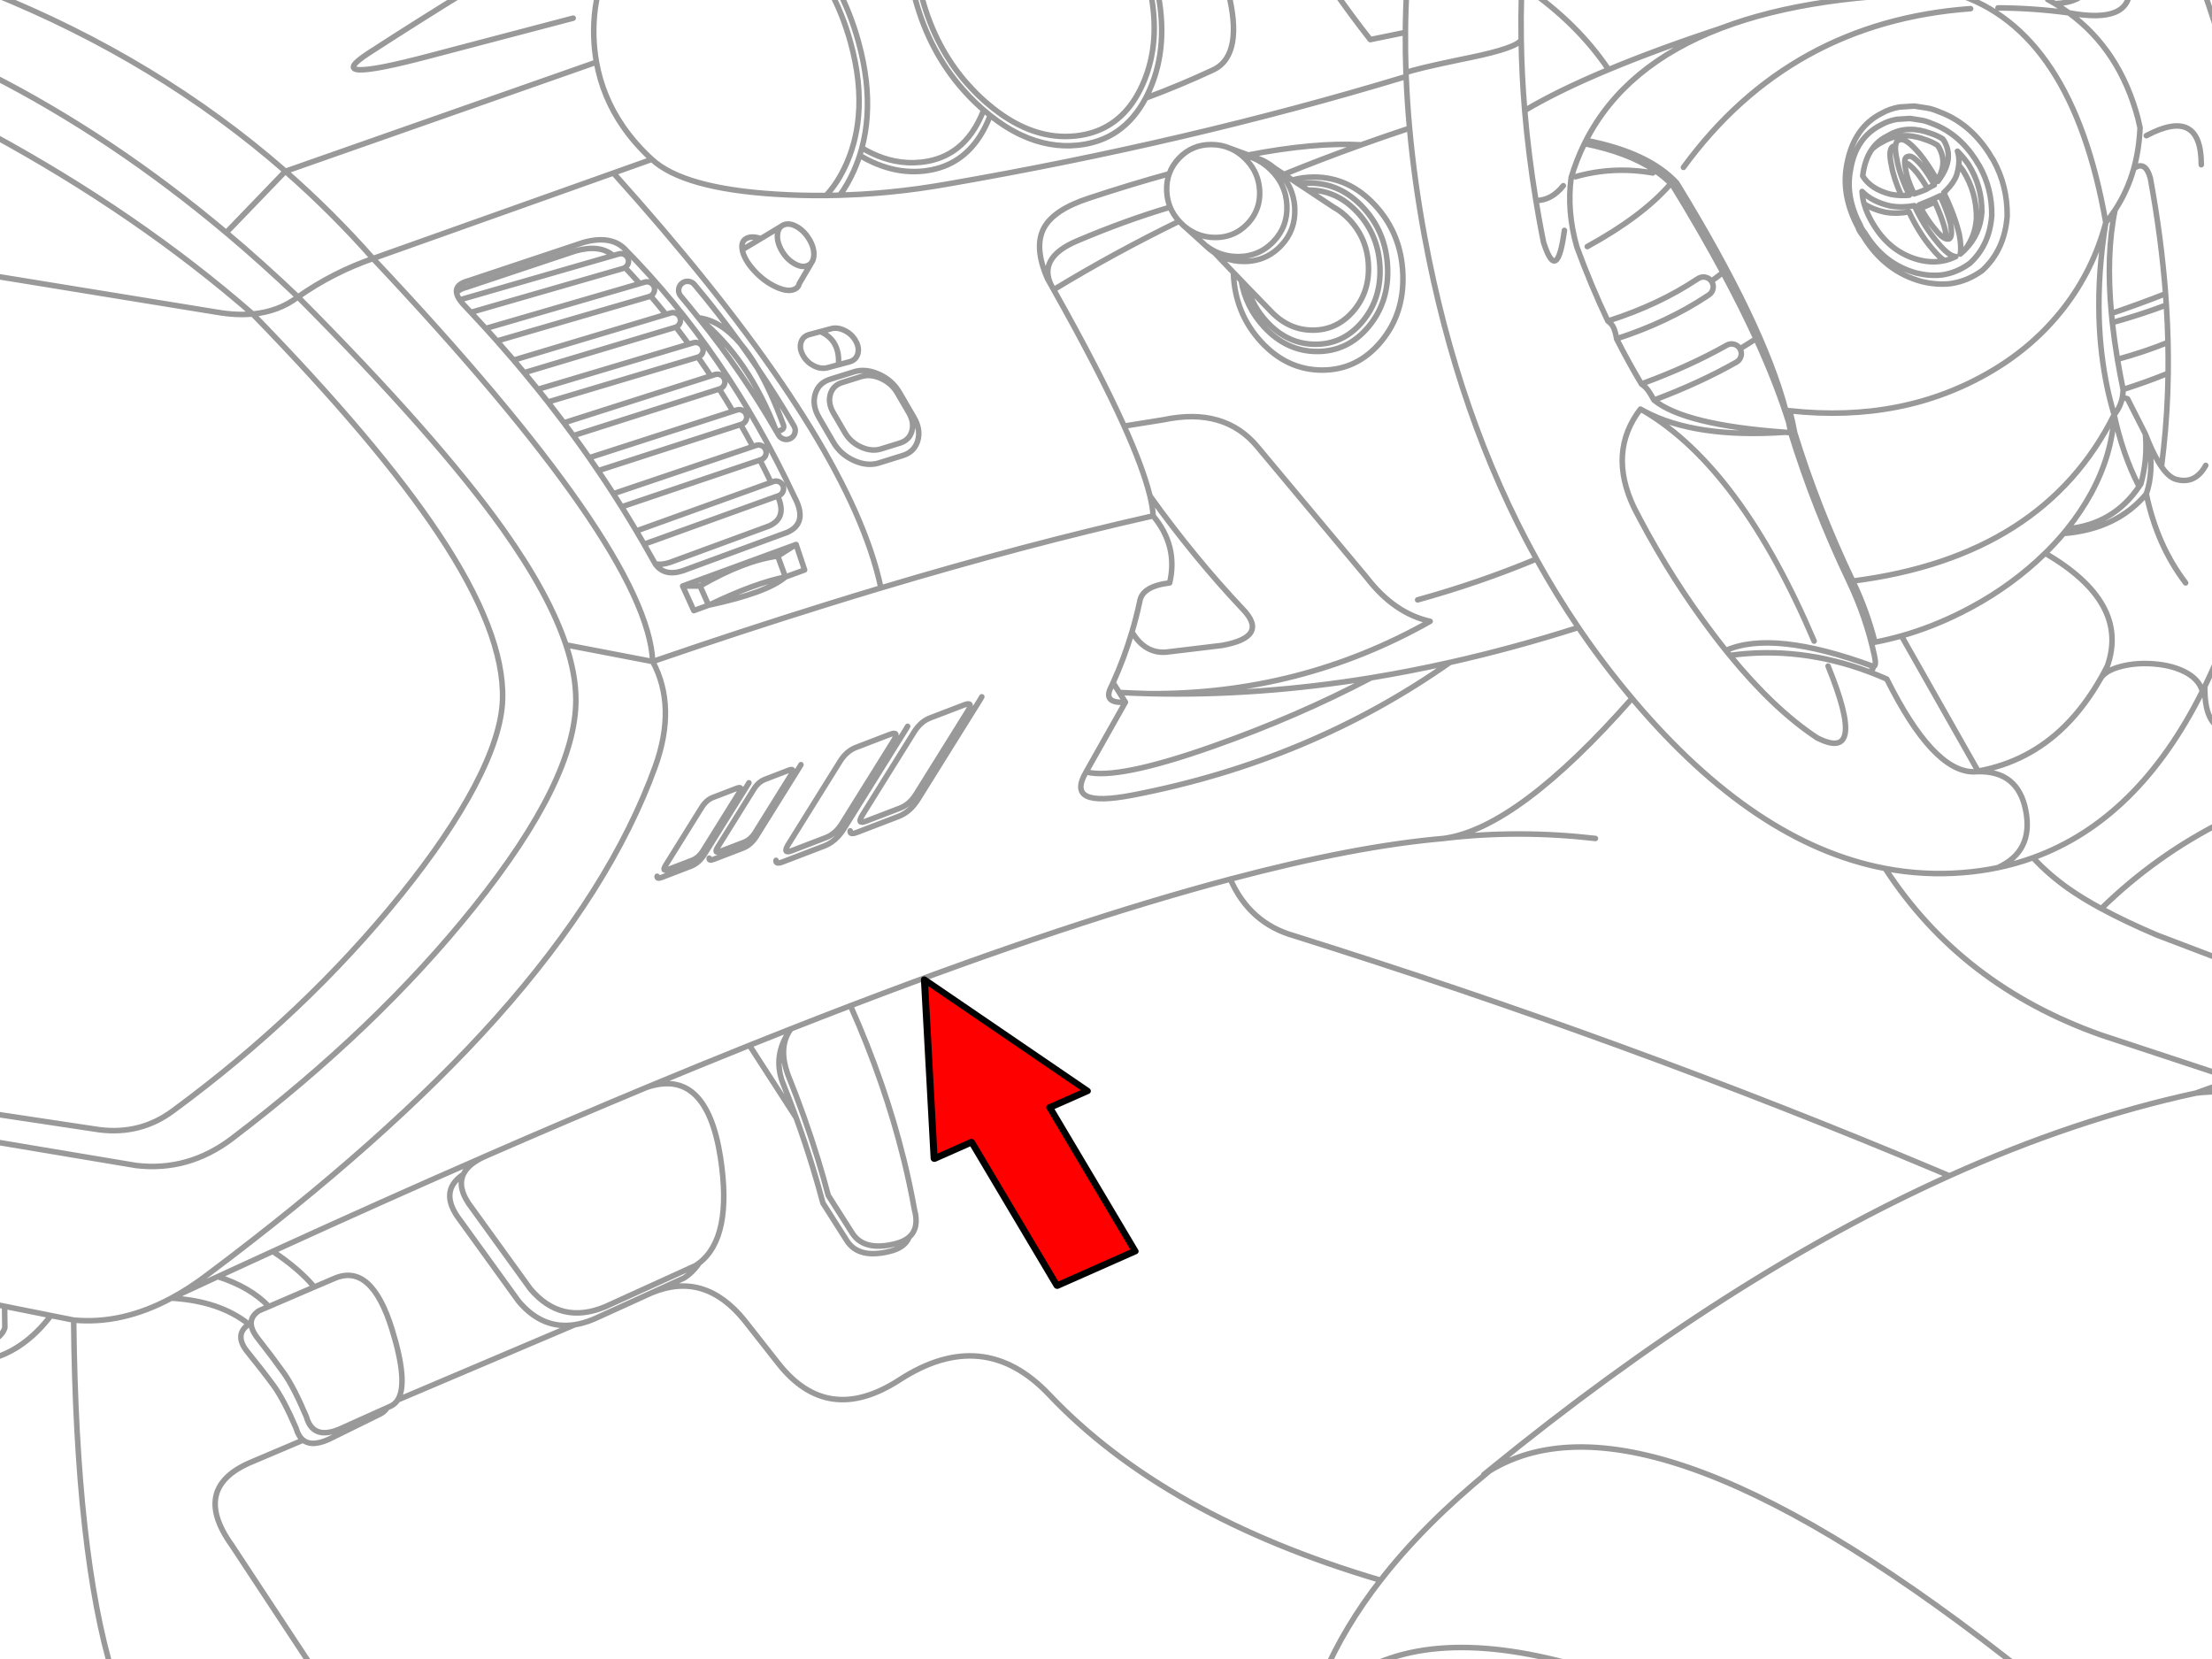 <svg xmlns="http://www.w3.org/2000/svg" xmlns:xlink="http://www.w3.org/1999/xlink" preserveAspectRatio="none" width="400" height="300" viewBox="0 0 400 300"><defs><path fill="#f00" d="M188.15-247.25v46h89.25v22.15l90.2-45.1-90.2-45.1v22.05h-89.25z" id="b"/><path id="a" stroke="#999" stroke-linejoin="round" stroke-linecap="round" d="M275.542-2.381q9.343 6.452 14.932 14.781 8.753-3.654 20.319-7.476l.131-.05q16.449-6.236 42.162-6.225 1.533-.002 3.097.02m14.932 1.816q4.76-.202 6.013-2.865m-6.013 2.865q1.3.784 2.502 1.665 11.181 2.064 10.997-4.53m-14.811 2.119q.667.364 1.312.747m15.003 20.784q-3.261-12.356-12.5-19.119-6.328-.862-12.793-.898m-139.26-3.632q.154.592.293 1.17.588 2.473.777 4.52.416 4.634-1.221 7.103-.892 1.354-2.401 2.058-5.9 2.753-12.147 5.075m-55.258 17.545q1.789-.052 3.592-.151 5.202-.301 10.483-1.019 2.623-.364 5.267-.827 43.788-7.596 82.509-19.311l.454-.141m-.131-7.96l-6.356 1.301q-3.543-4.517-6.911-9.363m34.182 9.383q-.737 1.473-9.252 3.229l-1.816.373q-8.375 1.747-9.746 2.351m28.411 20.42q-2.092 2.653-4.934 2.684m-52.544-8.122l.555-.111m-.615.121l.061-.01m7.022 3.39q6.831-2.786 13.953-5.337-8.362-.487-20.42 1.836m29.158-4.843q-4.423 1.459-8.737 3.007m36.704 15.457q-1.305 9.765-3.743 2.24m-127.143-8.596q-1.245.038-2.482.05-4.565.05-9.07-.232-16.708-1.029-22.418-6.296l-6.941 2.472q37.462 41.69 46.44 68.172 1.196 3.526 1.887 6.78 26.26-7.856 49.174-13.015-.078-1.54-.575-3.612l-.081-.313q-1.203-4.784-4.58-12.299-4.466-9.932-12.732-24.638l-.393-.706-.686-1.211q-2.542-5.751-.686-9.221 1.776-3.309 8.112-5.388 7.703-2.542 14.538-4.419m-63.027 28.522q3.579 1.575 3.269 5.993m38.48-14.276q-2.545-5.049 4.58-8.091 8.828-3.743 16.859-6.114m-8.313 39.549l7.113-1.14q11.029-2.329 17.01 4.934l19.694 23.568q4.975 6.473 11.461 7.91-23.397 13.207-50.688 13.065 19.558.476 40.013-2.865 7.068-1.161 14.246-2.775 11.47-2.574 23.215-6.316m-7.587-12.369q-10.299 4.296-21.46 7.385m-65.751-56.035q10.833-6.588 22.67-12.369m-4.702 53.23q4.543 5.431 2.986 12.107-5.01.61-5.408 3.39-.601 2.788-1.402 5.478 2.339 3.927 6.164 3.642l10.089-1.211q8.654-1.547 3.713-6.618-8.797-9.323-16.718-20.4m-6.659 33.748l1.12 1.766m-1.12-1.766l-.515 1.1q-1.179 2.687 2.744 2.421l-1.11-1.756q2.725.142 5.468.212m11.522 9.494q15.214-5.367 28.492-12.359m-51.475 17q5.569 1.513 22.983-4.641m-22.983 4.641q-1.957 3.35.121 4.379 2.058 1.009 8.273-.182 32.003-6.154 57.326-23.972m-58.618 7.183l-7.103 12.591m8.283-25.273q-1.398 4.733-3.41 9.161m-41.94-17.121q-4.986 1.493-10.089 3.087-15.046 4.682-31.135 10.21 4.338 8.112.484 18.887-8.031 22.317-28.815 45.583-19.674 22.014-52.06 46.269-3.296 2.509-6.568 4.268 4.225-1.968 8.384-3.884 5.017-2.321 9.938-4.57 19.798-9.056 38.026-17.01l.222-.101.474-.212q14.882-6.493 28.714-12.258 9.59-3.994 18.675-7.637 3.803-1.524 7.516-2.986h.01q5.457-2.15 10.725-4.167l.928-.353q39.134-14.951 67.688-22.519 22.565-5.974 38.52-7.345l.212-.03q13.27-1.929 33.849-25.283m93.647-93.889q-.896-3.346-3.007-1.836-1.144 4.084-3.39 7.506-1.651 7.952-.656 18.695 5.085-1.729 9.786-3.572m-5.741-22.63q.957-3.447 1.13-7.365m1.13 1.443q9.928-5.262 9.928 5.246m-17.252 10.452q.903-1.098 1.675-2.27m-1.675 2.27q-1.451 8.989-1.211 17.172.023.764.061 1.523.167 3.419.636 6.689.404 2.839 1.029 5.569.446 1.913.999 3.773 1.152-1.42 1.483-3.168.126-.677.131-1.402v-.01q-.577-2.792-1.019-5.438-.575-3.439-.928-6.639-.086-.83-.161-1.645m-58.82 17.495l.726.081q20.511 2.235 36.432-7.163 7.728-4.56 13.015-11.36 5.388-6.941 7.627-15.477-6.068-34.782-27.21-41.386m40.245 87.856q3.198.706 5.024-2.603m-16.879-25.798q5.365-1.493 9.766-3.178m-3.783 23.326l-3.229-6.376-.938-.282m3.36 15.618l-.333.504m-12.965 7.648q-.342.426-.696.847-1.537 1.823-3.309 3.561 15.288 8.881 11.229 20.39m-1.11 2.078q.969-1.372 3.733-2.058 2.664-.666 5.771-.424 3.289.262 5.589 1.433 2.603 1.332 3.188 3.531m-14.327-54.532q4.272-1.355 8.142-2.936m-9.161-2.512q5.011-1.378 9.131-3.067m-105.421-35.897l.293-.585m-2.684 6.689q.967-3.206 2.391-6.104m-1.382 18.614q-1.823-6.457-1.009-12.51m6.629 25.949q-3.05-6.419-5.62-13.439m5.862 13.348l-.242.091m16.122-7.567q-6.93 4.61-15.88 7.476m16.233-7.688q-.176.088-.353.212m1.695-.303q-.689-.234-1.342.091m2.23.575q-.322-.475-.888-.666m-23.699-18.201q6.828-1.948 14.004-.686m-12.067-5.882q7.005-13.634 24.385-20.269m-19.341 54.259q-.333-.843-1.1-1.352m1.574 3.198q-.145-1.001-.474-1.846m.474 1.846q9.215-2.988 16.385-7.738l.121-.081.02-.02q.614-.334.837-.999.23-.689-.101-1.342l-.131-.222m-10.372 21.48q-.483-.897-.979-1.634m.979 1.634q8.24-3.093 14.881-6.851.632-.359.827-1.059.198-.703-.161-1.342l-.01-.02q-.362-.617-1.049-.807-.599-.169-1.15.071l-.192.091q-6.709 3.787-15.103 6.881l-.303.141.121.081q.699.498 1.16 1.18m-1.564 23.104q-.529-.999-1.049-2.008-4.8-10.054 1.14-17.838.35.203.706.393 9.152 4.901 25.404 3.794-18.169-1.321-23.659-5.811m-2.26-2.896q-2.36-3.956-4.5-8.182m30.419 16.889l1.049.071m11.209 26.807l.05-.01q34.396-4.409 47.157-30.025 1.552 7.178 4.369 12.672v.01l.141.272m-99.691-43.343q9.769-5.34 14.851-11.098m55.752 105.855l-13.842-24.426q-2.376.672-4.792 1.14m-.111 2.341q.447 2.014-.161 2.038-.039.661-.787.969 1.604.604 3.208 1.312 8.317 16.7 15.668 16.758m-44.019-21.036q12.599-1.738 25.142 2.966m-25.868-3.854q8.506-3.787 26.655 2.885m-8.192-.061q7.184 17.646-1.988 12.954m59.475-44.049q1.924 9.252 7.103 16.062m-12.914-30.368q-.363 7.204-4.157 14.185-1.816 3.327-4.298 6.417m-4.005 4.409q-.722.708-1.483 1.402-6.013 5.468-13.62 9.282-5.329 2.679-10.856 4.248m13.035 24.557q.437-.031.858-.04 7.141-.1 8.545 6.941.756 3.778-.555 6.407-1.277 2.552-4.51 4.015m-20.319.131q13.724 21.149 39.025 30.096l22.277 7.355m-34.585-39.388q2.748 2.974 6.296 5.499 2.566 1.818 6.033 3.693 9.947-9.702 22.257-15.84m-3.551-24.305q-.114 6.858 3.551 7.88m-104.806-57.579q17.425 10.38 30.671 41.517m-66.739 35.625q13.389-1.566 27.231.03m15.9-121.231q19.199-26.289 51.878-28.673m-80.551 18.403q6.057-3.607 15.144-7.395m-153.133 30.53l3.652-2.199m-3.652 2.199l-3.36 2.008m10.291 6.124q-.107.488-.464.787m2.704-4.601l-2.24 3.814m-3.279-10.331l.081-.061m-142.892-42.183q30.291 12.197 53.26 32.275l.01.01 56.186-19.714q-.218-1.219-.343-2.472l-.071-.858q-.369-5.248.948-10.109m9.464 30.994q-3.017-2.774-5.166-5.882-3.7-5.344-4.833-11.673m-22.69 45.199l27.493-7.93q.194-.057.353-.161.288-.176.464-.494.276-.492.121-1.029-.159-.542-.656-.817-.492-.275-1.029-.121l-1.029.293-27.725 8.001m32.517-2.936l-27.826 8.102m2.028 2.26l27.493-8.011.272-.111q.337-.183.535-.545.276-.497.121-1.039-.159-.537-.656-.807-.496-.276-1.039-.121l-.928.272m4.732 5.569l-27.513 8.253m33.264-.525l-27.069 8.091m27.109-8.102l-.04.01m.04-.01q.509-.171.767-.646.266-.499.101-1.039-.16-.538-.656-.807-.499-.265-1.039-.101l-.847.252-27.261 8.152m4.712 6.053l26.534-8.475m-24.819 10.785l26.353-8.414.071-.02q.536-.173.797-.676.261-.503.091-1.039-.173-.536-.676-.797-.502-.261-1.039-.091l-.777.252m-4.056-17.081q-.66-.063-1.17.363-.515.433-.575 1.1-.063.663.363 1.18 1.632 1.946 3.208 3.935 4.013.487 7.617 4.712-3.973-5.513-8.344-10.725-.433-.508-1.1-.565zm1.826 6.578l.01.01q9.067 7.306 14.054 20.471 1.737-.142 1.241-1.241-2.233-6.058-4.671-10.21-1.48-2.184-3.017-4.318 1.545 1.813 3.017 4.318 3.479 5.134 6.629 10.523.339.578.172 1.221-.169.647-.747.989-.577.34-1.221.172-.646-.17-.989-.747l-.414-.706q-6.145-10.677-14.054-20.471m-31.488 9.908l27.261-8.182.151-.05q.425-.182.656-.605.266-.499.101-1.039-.161-.538-.656-.807-.498-.266-1.039-.101l-.868.262m-12.258 28.229l25.758-8.334.151-.05q.532-.174.787-.676.256-.498.081-1.029-.174-.537-.676-.797-.503-.256-1.039-.081l-.706.232-25.959 8.394m29.561-2.028l-25.203 8.525m1.503 2.371l24.981-8.445.192-.071q.534-.181.787-.686.252-.506.071-1.039-.181-.534-.686-.787-.506-.251-1.039-.071l-.605.202m-32.457-77.383l-25.788 6.78q-20.097 5.326-11.159-.464 9.237-5.993 18.725-11.804m-87.029 15.739q22.01 11.221 42.576 28.492l10.684-11.088m-53.26 18.806l40.841 6.649q3.514.612 6.518.333-20.707-18.05-47.358-32.537m47.358 32.537q4.714-.441 8.172-3.077-6.405-6.117-12.954-11.623m12.954 11.623q6.304-4.423 13.56-6.941-7.422-8.406-15.82-15.759m-53.271 170.183l19.694 2.966q7.398.913 13.237-3.41 23.871-17.555 41.244-39.085 8.475-10.513 13.197-19.432 4.944-9.383 5.125-15.88.323-11.986-11.562-29.844-10.977-16.506-33.577-39.721m94.071 30.267l-.434.161m1.473-.111q-.512-.241-1.039-.05m1.745.817q-.194-.527-.706-.767m.656 1.806q.242-.511.05-1.039m-.817 1.745q.528-.194.767-.706m-.938.767l.172-.061m-24.295 8.757l24.123-8.697m.03 10.846l1.372 3.773 3.471-1.271-1.534-4.601-3.309 2.099zm0 0q-6.066.792-14.044 5.408l1.544 3.461.091-.02q8.201-3.956 13.782-5.075-3.325 2.849-13.782 5.075m-1.634-3.44h-3.148l2.018 4.439 2.674-.979m-4.691-3.461l20.501-7.506m-4.53-11.209l-24.335 8.767m-61.13-42.273q25.203 25.324 37.067 41.991 8.288 11.677 11.35 20.864l15.668 3.007q-.912-20.167-50.526-72.803l43.424-15.446m-8.566 85.243q1.764 5.309 1.786 9.786.121 14.448-18.423 37.592-17.616 21.994-43.726 41.829-7.89 5.953-17.273 4.843l-26.312-4.409m145.535-4.217l-8.445-13.086m-17.666 44.715q9.538-3.992 16.798 5.004l6.094 7.748q8.92 11.349 21.853 2.986 15.191-9.865 27.059 2.643 20.87 22.024 59.879 33.536 7.821-10.071 19.654-19.724-.516.316-1.019.656l1.221-.999q42.971-35.019 82.912-52.988l-2.341-.989q-55.74-23.448-116.015-42.364-8.062-2.271-11.562-10.251m-165.482 73.691q-2.655-3.223-7.496-6.447m-9.938 4.57q5.869 1.866 9.242 5.398m-3.632 3.198q-5.268-4.208-13.994-4.712-8.925 4.792-17.646 3.965.443 42.354 7.103 64.086m36.896 0l-15.426-23.407q-7.567-10.557 3.874-15.174l9.01-3.824m17.081-7.254l31.993-13.59m-105.542 3.107q2.116-.982 2.583-2.573l-.05-3.864-2.532-.515m2.532.515l8.374 1.675 4.106.817m-15.013 7.022q6.164-1.626 10.906-7.839m392.658-41.971q-2.564.815-5.166 1.786 2.579-.32 5.166-.202m-22.257-33.133q4.3 2.337 9.988 4.762l12.268 4.671m-49.689 38.843q22.752-10.239 44.523-14.942m-127.436 67.93l-.202.343q28.837-17.698 97.289 36.815m-116.943-17.091q-6.526 8.4-10.261 17.091m5.62 0q15.799-9.872 45.421 0m-82.499-304.772q2.15 9.783-1.241 17.424-.831 1.873-1.887 3.38-3.728 5.289-10.261 5.973-3.661.386-7.264-.777-3.872-1.242-7.678-4.268-.595-.473-1.191-.989l-.353-.313-.666-.605q-.859-.811-1.655-1.665-.503-.529-.979-1.08-5.472-6.309-7.87-14.992-.292-1.056-.525-2.088m-14.871 0q2.387 4.511 3.834 9.746 1.987 7.2 1.564 13.469-.199 2.971-.938 5.731 1.956 1.157 3.915 1.816.973.323 1.947.525 2.427.496 4.863.232.806-.087 1.564-.252 2.877-.627 5.065-2.381 2.783-2.233 4.449-6.296l.192-.494-.444-.393q-.628-.56-1.231-1.14-.91-.893-1.756-1.836l-.353-.393q-5.941-6.758-8.525-16.112-.31-1.122-.555-2.22m42.142 19.926q-4.041 7.656-12.218 8.515-5.192.546-10.281-1.836-2.816-1.317-5.599-3.531l-.212.545q-1.144 2.787-2.785 4.762-3.325 4.013-8.687 4.691l-.303.04q-3.353.364-6.689-.636-1.748-.518-3.491-1.412-.7-.365-1.402-.787-.152.476-.323.948-.334.929-.737 1.836-1.102 2.48-2.532 4.409m102.304-21.449l-.03-.686q-.131-3.677-.101-7.274m20.915 1.322q-.066-4.036.05-8.011l.04-1.372m3.965 46.067q-.192-.937-.373-1.877-.55-2.889-1.019-5.751-1.353-8.248-2.028-16.264-.54-6.472-.636-12.793m-20.168 15.981q-.433-4.734-.615-9.343m-27.231 14.67q.578.177 1.13.424m-1.13-.424q-.845-.247-1.745-.343 2.47.571 4.449 2.472.69.661 1.221 1.392.458.625.797 1.301.189.378.343.777.213.54.353 1.11.21.86.262 1.786l.01.151q.161 3.813-2.431 6.518-1.677 1.754-3.864 2.371-.64.183-1.322.272-.433.051-.878.061l-.343.01q-.374 0-.737-.03-2.8-.199-5.034-1.927l-.242-.192.222.212q.748.719 1.564 1.251 1.587 1.045 3.43 1.392.542.1 1.11.141.381.03.777.03h.091q.666-.006 1.301-.091 3.053-.421 5.256-2.724 2.69-2.804 2.522-6.76-.024-.577-.111-1.13-.135-.912-.434-1.756-.196-.567-.464-1.1-.201-.402-.444-.787-.397-.638-.908-1.231-.337-.393-.726-.767-.293-.281-.595-.535-1.041-.87-2.199-1.412l-.101-.04m-8.505 16.768l3.39 3.541 1.412 1.463 1.15 1.201 4.268 4.409q3.215 3.36 7.526 3.36 4.358 0 7.305-3.43 2.947-3.429 2.744-8.263-.204-4.839-3.44-8.273-1.343-1.423-2.875-2.26l-4.641-3.077-1.655-1.09-1.1-.726-1.554-1.029-1.725-1.14m-4.742-2.361l-3.329-1.221q1.064.444 2.018 1.201.385.054.757.131l.121.03-.182-.02-.565-.03.141.121.414.373q2.132 2.049 2.583 4.792.097.558.121 1.14.041.959-.111 1.836-.172 1.011-.595 1.917-.423.915-1.1 1.725-.19.23-.404.454-.59.617-1.251 1.08-1.972 1.382-4.57 1.382-1.856 0-3.45-.706-.252-.11-.494-.242.547.82 1.291 1.554l.676.605.071.081.01.01m6.538-16.233l.131.111m-13.075 3.299q.549-1.537 1.766-2.805 2.354-2.462 5.821-2.462 1.787 0 3.339.656m3.329 1.221l1.312.484m9.464 5.862h.222q5.052.001 8.808 4.086 3.76 4.087 4.005 9.847.239 5.755-3.178 9.837-3.411 4.085-8.465 4.086-5.052-.001-8.808-4.086-2.526-2.742-3.471-6.235m9.232-18.624q1.003-.172 2.078-.172 5.521 0 9.625 4.459 4.104 4.463 4.369 10.755.266 6.286-3.461 10.745-3.729 4.46-9.252 4.459-5.521 0-9.625-4.459-3.305-3.591-4.116-8.364m9.282-18.15q1.837-.534 3.884-.535 6.331.001 11.037 5.115 4.702 5.112 5.004 12.319.306 7.207-3.965 12.319-4.274 5.114-10.604 5.115-6.331-.001-11.037-5.115-4.702-5.112-5.004-12.319l-.01-.212m54.744 51.767q-14.151-25.594-20.178-58.133-1.873-10.108-2.734-19.694m-45.663-25.364q2.29 10.39-1.312 18.503-.328.738-.686 1.423m4.248 13.671q-.523 1.445-.454 3.128.066 1.554.615 2.906.562 1.377 1.624 2.542.227.247.474.484l.212.202.111.101q.841.731 1.776 1.211m-36.704-21.096q-.588-.469-1.18-.979m-28.028-22.095q2.512 4.538 3.985 9.877 1.98 7.175 1.423 13.368-.218 2.458-.837 4.762-.181.67-.393 1.322-.342 1.046-.767 2.058l-.202.464q-1.496 3.372-3.642 5.67m6.467-8.576q-.181.671-.393 1.332m-3.844 37.834l1.957-.525q1.177-.311 1.523-1.402.342-1.098-.343-2.351-.685-1.246-1.988-1.897-1.299-.656-2.472-.343l-1.947.525m1.312 6.518l1.957-.525m-4.439.192q1.304.651 2.482.333m-3.097-.696q.29.199.615.363m-1.977-1.907q.51.938 1.362 1.544m-1.705-3.884q-.342 1.093.343 2.341m1.11-3.733q-1.117.329-1.453 1.392m1.523-1.412l-.071.02m2.038-.545l-1.967.525m8.041 6.74l-4.298 1.342q-2.097.651-2.694 2.653l-.01.03q-.594 2.027.686 4.227l2.603 4.48q1.281 2.197 3.693 3.289 2.412 1.098 4.53.444l4.298-1.342q1.944-.602 2.603-2.361l.111-.323q.589-2.027-.696-4.227l-2.603-4.48q-1.281-2.197-3.693-3.289-1.567-.714-3.007-.686-.782.013-1.523.242zm1.301.858l-3.41 1.069q-1.685.52-2.159 2.129-.467 1.611.555 3.36l2.068 3.551q1.014 1.751 2.926 2.623 1.918.868 3.602.343l3.42-1.059q.941-.291 1.503-.928.439-.493.646-1.201.472-1.611-.545-3.36l-2.068-3.551q-1.019-1.751-2.936-2.623-1.659-.755-3.138-.464-.236.041-.464.111zm62.048-23.83q-.312-.263-.615-.555l-.131-.131-3.067-2.764m71.33 72.601q-4.048-5.968-7.587-12.369m-103.323 26.343l-6.185 2.371q-1.73.662-2.906 2.553l-9.272 14.881q-1.183 1.893.545 1.231l6.185-2.371q1.73-.662 2.906-2.553l9.272-14.881q1.183-1.893-.545-1.231zm-20.632 22.771q-.14.797 1.231.272l7.496-2.875q2.101-.809 3.531-3.107l11.249-18.049q.153-.245.262-.454m-37.168 29.541q-.14.797 1.231.272l7.496-2.875q.688-.265 1.301-.686 1.268-.875 2.23-2.421l11.249-18.049q.153-.245.262-.454m-9.322 3.814q-1.73.662-2.906 2.553l-9.272 14.881q-1.183 1.893.545 1.231l6.185-2.371.393-.172q1.472-.71 2.512-2.381l9.272-14.881q1.183-1.893-.545-1.231l-6.185 2.371zm140.188-8.868q-5.168-6.129-9.696-12.803m103.343-81.086q1.969 10.751 2.734 20.794m-4.611-29.995l-.373-1.624m-35.857-1.221q5.392 1.992 8.919 7.405.346.61.797 1.281 2.578 4.65 2.512 10.109-.441 6.121-4.5 9.847-2.648 1.941-5.761 2.381-2.491.265-5.166-.383-6.677-1.816-10.553-8.162-.842-1.081-.958-1.634-3.033-5.652-2.068-11.128l.071-.373.01-.05q1.26-6.508 6.205-9.02 1.501-.856 3.279-1.16l2.674-.172 2.391.373q.933.163 2.149.686zm7.224 9.766q2.275 4.097 2.22 8.909-.389 5.394-3.965 8.677-2.333 1.711-5.075 2.099-2.199.231-4.56-.343-5.88-1.601-9.292-7.194-.743-.949-.847-1.433-2.778-5.174-1.756-10.18.972-5.667 5.468-7.95 1.325-.753 2.896-1.019l2.351-.151 2.109.323q.824.144 1.897.605 4.752 1.756 7.859 6.528.302.538.696 1.13zm-7.426-3.521q1.062 1.749.767 3.632-.102.628-.353 1.271-.239.6-.605 1.221l.101.172q.463-.612.817-1.201.399-.675.656-1.322 1.003-2.571-.414-4.903-.177-.17-.172-.232-1.12-.687-2.159-.999-4.029-1.521-7.244.121-.265.136-.525.293-.661.319-1.231.737-.948.707-1.634 1.695.823-.783 1.897-1.301.853-.515 1.766-.797 2.733-.851 6.003.383 1.039.312 2.159.999-.005.063.172.232zm4.863 18.584q2.694-2.747 2.986-6.679m-2.986 6.679q-.427.439-.918.847v-.01q.26-1.153-.161-3.521-.837-3.498-2.764-7.466l-.05-.101q.268-.238.504-.484 1.313-1.304 1.826-2.704.291-.971.383-1.826.143-1.384-.232-2.472 1.016 1.014 1.967 2.361 2.502 3.994 2.431 8.697m-4.167-8.586q.387.482.767 1.019 2.502 3.994 2.431 8.697-.234 3.156-2.018 5.549m-6.911-7.9q-.57.245-1.11.464m2.512-1.11q-.679.293-1.402.646m3.269 4.338q-.609-2.313-1.866-4.984m2.038 6.639q.012-.656-.172-1.655m.172 1.655q.301.085.555.01.439-.247.414-1.322-.013-.609-.172-1.473-.588-2.236-1.786-4.802l-.081-.182q-.679.293-1.402.646-1.284.553-2.391.989l.313.605q1.12 2.076 2.553 3.794 1.174 1.485 1.998 1.735zm-.373-8.243q.248-.288.454-.585m-2.674-.676q-.381.198-.757.424l-.232.151q-1.176.495-2.199.817-1.235-2.611-1.503-4.308-.191-.82-.192-1.362-.015-1.049.656-1.09.211-.1.504 0 .721.254 1.937 1.685 1.023 1.268 2.27 3.44l-.484.242zm4.258 12.702q-1.15-.134-2.906-2.179m2.906 2.179l.091.01-.091.04q-.942.464-1.947.686-2.253.507-4.802-.172-4.864-1.344-7.819-5.993-1.352-2.095-1.907-4.096-.307-1.13-.363-2.23 1.825 1.886 5.125 2.623 2.095.352 4.318-.061l.383.797q1.656 3.33 3.824 5.872l.282.343m2.906 2.23v-.05m-16.476-9.524q1.561 1.025 3.794 1.523 2.095.352 4.318-.061 1.784 3.828 4.207 6.669 1.248 1.524 2.21 2.129m40.074 8.021q-.065-1.015-.141-2.038m.141 2.038q.218 3.415.293 6.75.066 2.818.03 5.579-.024 1.809-.091 3.592-.247 6.613-1.11 13.287 1.453 2.128 2.966 2.371m-20.673 9.706q9.61-.767 14.962-7.143 1.395-4.024.454-9.302-.307-.721-.615-1.513.07.767.091 1.534.109 3.713-.898 7.426m-.333.504q-4.618 6.843-12.965 7.648m7.224 24.799q-.543 1.068-1.11 2.078m18.281 2.482l.444-.898q1.397-2.864 2.684-5.973.444-1.073.868-2.159m-59.425-89.531q-.103.864.232 2.401m-.232-2.401l-.172.04q-1.286.179-.565 3.491.38 2.299 1.776 5.448.469.013.948-.01l.515-.04q-1.211-2.547-1.816-4.58-.305-1.042-.454-1.947m7.315 3.854q-1.705-2.982-3.229-4.843-2.457-2.882-3.521-2.502-.689.096-.797 1.09m1.655 3.027q.732.082 2.129 1.725.912 1.13 1.998 2.976m-4.742 1.251q-.959-.025-1.877-.202-3.642-.917-5.095-3.319.351-2.944 1.675-4.843m-51.949-.999q7.857 1.571 12.652 4.792l.03.02.02.02q1.639 1.095 2.916 2.391l.01.01.343.363q5.062 8.254 9.05 15.678 3.373 6.278 5.983 11.966 3.737 8.159 5.902 15.103-.234-1.059-.525-2.169-4.129-15.689-19.704-41.083-5.098-5.505-16.385-7.678m22.65 25.435q1.065-.766 2.078-1.574m11.935 27.301q.179.836.323 1.634m-.373-1.866l.05.232m.151-2.32q.537 2.064.878 3.955 4.16 13.511 10.503 26.807m-20.38-41.961q1.489-.891 2.896-1.816m21.48 54.824q-1.384-5.53-3.925-10.896l-.071-.151m21.813 34.464h.01l.807-.131q9.145-1.66 15.699-8.152 3.625-3.59 6.538-8.737m-56.075-44.251q4.184 13.589 10.573 26.958 3.072 6.488 4.52 13.237m-10.341 14.932q-7.742-5.106-15.749-14.892l-.726-.888q-1.156-1.444-2.32-2.986-7.369-9.745-13.207-20.773m44.301 63.138q-23.475-4.454-45.441-30.388l-.282-.343m66.043 30.6q3.297-.683 6.396-1.806 18.99-6.847 30.59-30.055m-36.987 31.861q-3.046.63-6.265.888-7.093.567-14.054-.757m47.631-76.95q1.168 2.743 2.29 4.369m7.446-86.514q2.137 5.995 3.935 12.309m-147.967-4.248q.029-4.083.262-8.061m-107.53 49.628q-.278.388-.757.575-1.042.411-2.401-.393-.251-.146-.484-.313-.942-.688-1.624-1.776l-.131-.222q-.879-1.525-.777-2.906.021-.26.081-.484.151-.636.575-.999m-7.002 4.288l-.01-.081m2.099 3.723q-1.734-1.918-2.088-3.642m5.942 6.578q-2.117-1.012-3.854-2.936m7.254 3.461q-1.268.501-3.4-.525m3.874.252q-.2.165-.474.272m3.572-6.084q-.056.747-.393 1.211m-.373-4.096q.878 1.522.767 2.885m-2.936-5.176q1.313.805 2.169 2.29m-2.24-2.331l.071.04m-2.472-.424q1.047-.408 2.401.383m-2.825-.151q.19-.14.424-.232m-58.557 13.56q.26.384.636.807.69.724 1.372 1.453 1.358 1.446 2.684 2.906m25.162-10.997q1.351 1.424 2.664 2.896m24.91 38.379q1.79 3.947-1.574 5.418l-17.928 6.588q-1.483.477-2.613.242l.03.05q1.63 2.269 4.923 1.211l18.887-6.941q3.857-1.687 1.291-6.457-12.312-26.238-30.752-44.876-2.559-2.38-7.345-1.049l-20.723 6.911q-2.451.634-2.199 2.169.483-.64 1.836-.989l19.664-6.558q4.388-1.223 6.8.837m-23.033 13.166q1.024 1.126 2.028 2.26 1.529 1.722 3.017 3.461m24.749-11.582q1.403 1.637 2.764 3.329m-23.144 13.529q.922 1.144 1.826 2.29m-4.288-5.297q1.247 1.496 2.462 3.007m-4.369-5.277q.963 1.13 1.907 2.27m4.288 5.297q1.466 1.874 2.885 3.763m26.534-8.475q-1.139-1.719-2.31-3.39m-24.224 11.865q.866 1.154 1.715 2.31m30.509-33.587q-.301-1.634.938-2.119.967-.381 2.421.111m-13.035 19.079q-1.136-1.565-2.31-3.087m-15.668 23.598q.812 1.165 1.604 2.341 1.405 2.066 2.754 4.157m23.003-12.49q1.121 1.955 2.199 3.965m-6.064-10.382q1.255 1.976 2.462 4.015m-49.346-20.128q-.483-.712-.575-1.291m54.804 30.237q1.022 1.991 2.008 4.036m-22.933 11.159q1.025 1.766 2.008 3.551m-6.064-10.301q1.355 2.168 2.653 4.358.711 1.19 1.402 2.391m-5.559-9.121q.76 1.184 1.503 2.371m25.899 49.235q-1.207.465-2.028 1.786l-6.467 10.382q-.829 1.32.373.858l4.318-1.655q1.207-.46 2.028-1.776l6.467-10.382q.824-1.326-.383-.868l-4.308 1.655zm-10.079 14.236q-.098.557.858.192l5.226-2.008q1.465-.565 2.462-2.169l7.849-12.591.01-.02.172-.293m-25.979 20.158q-.098.557.858.192l5.226-2.008q1.465-.565 2.462-2.169l7.849-12.591.182-.313m-8.273 12.248l6.467-10.382q.824-1.326-.383-.868l-4.308 1.655q-1.207.465-2.028 1.786l-6.467 10.382q-.829 1.32.373.858l4.318-1.655q1.207-.46 2.028-1.776zm-23.437-74.962q1.453 1.988 2.855 3.995m37.39 119.233q-1.188-3.266-2.512-6.548m2.512 6.548q1.612 4.45 2.966 8.868 1.005 3.278 1.866 6.538l4.338 6.82q2.14 3.334 7.809 1.897 2.693-.675 3.43-2.563-.901.799-2.462 1.191-5.669 1.438-7.809-1.897l-4.338-6.82q-.861-3.26-1.866-6.538-2.348-7.659-5.478-15.416-1.613-4.62.293-7.678-2.911 4.325-1.261 9.05m1.584-9.524q-.171.23-.323.474l.333-.474m-25.193 47.701l5.842-2.664q1.632-1.05 2.744-2.714-.314.24-.646.454l-16.304 7.426q-8.021 3.349-13.56-3.229l-10.493-14.528q-2.794-3.579-1.594-6.154-4.65 3.104-.504 8.414l10.493 14.528q4.316 5.126 10.14 4.227 1.649-.259 3.42-.999l10.462-4.762zm8.586-5.377q6.069-4.673 3.854-19.058-2.547-16.44-13.449-12.642m-68.132 39.549l8.192-3.521m-9.968 4.278l1.776-.757m-3.208 2.996q.011-1.31 1.433-2.24m-1.433 2.24q-.005 1.23 1.231 2.795 2.547 3.238 4.661 6.205 1.801 2.519 4.086 7.91.694 2.523 2.674 2.845 1.6.251 4.036-.928l7.9-3.551.595-.262q.803-.359 1.291-1.13 1.964-3.078-1.009-12.712-3.744-12.169-10.472-9.221l-3.592 1.534m-11.824 6.719l.424-.202m-.424.202q-2.755 1.923-.202 5.045 2.547 3.128 4.661 6.003 1.801 2.439 4.086 7.728.411 1.476 1.271 2.159 1.771 1.401 5.438-.535l8.495-4.187q.777-.381 1.261-1.14m17.343-45.25q-2.755 1.306-3.592 3.097m69.928-30.459q6.241 13.996 9.625 27.735 1.12 4.534 1.927 9.04.923 3.379-.948 5.024" fill="none"/><path id="c" stroke="#000" stroke-width="3" stroke-linejoin="round" stroke-linecap="round" d="M-.006 18.385h74.298v-18.382l75.11 37.555-75.11 37.576v-18.444h-74.298v-38.304z" fill="none"/></defs><use xlink:href="#a" transform="matrix(1.001 0 0 1.001 .117 .17)"/><g transform="matrix(-.173 -.291 .307 -.136 299.592 253.636)"><use xlink:href="#b"/><use xlink:href="#c" transform="matrix(1.201 0 0 1.201 188.2 -269.3)"/></g></svg>